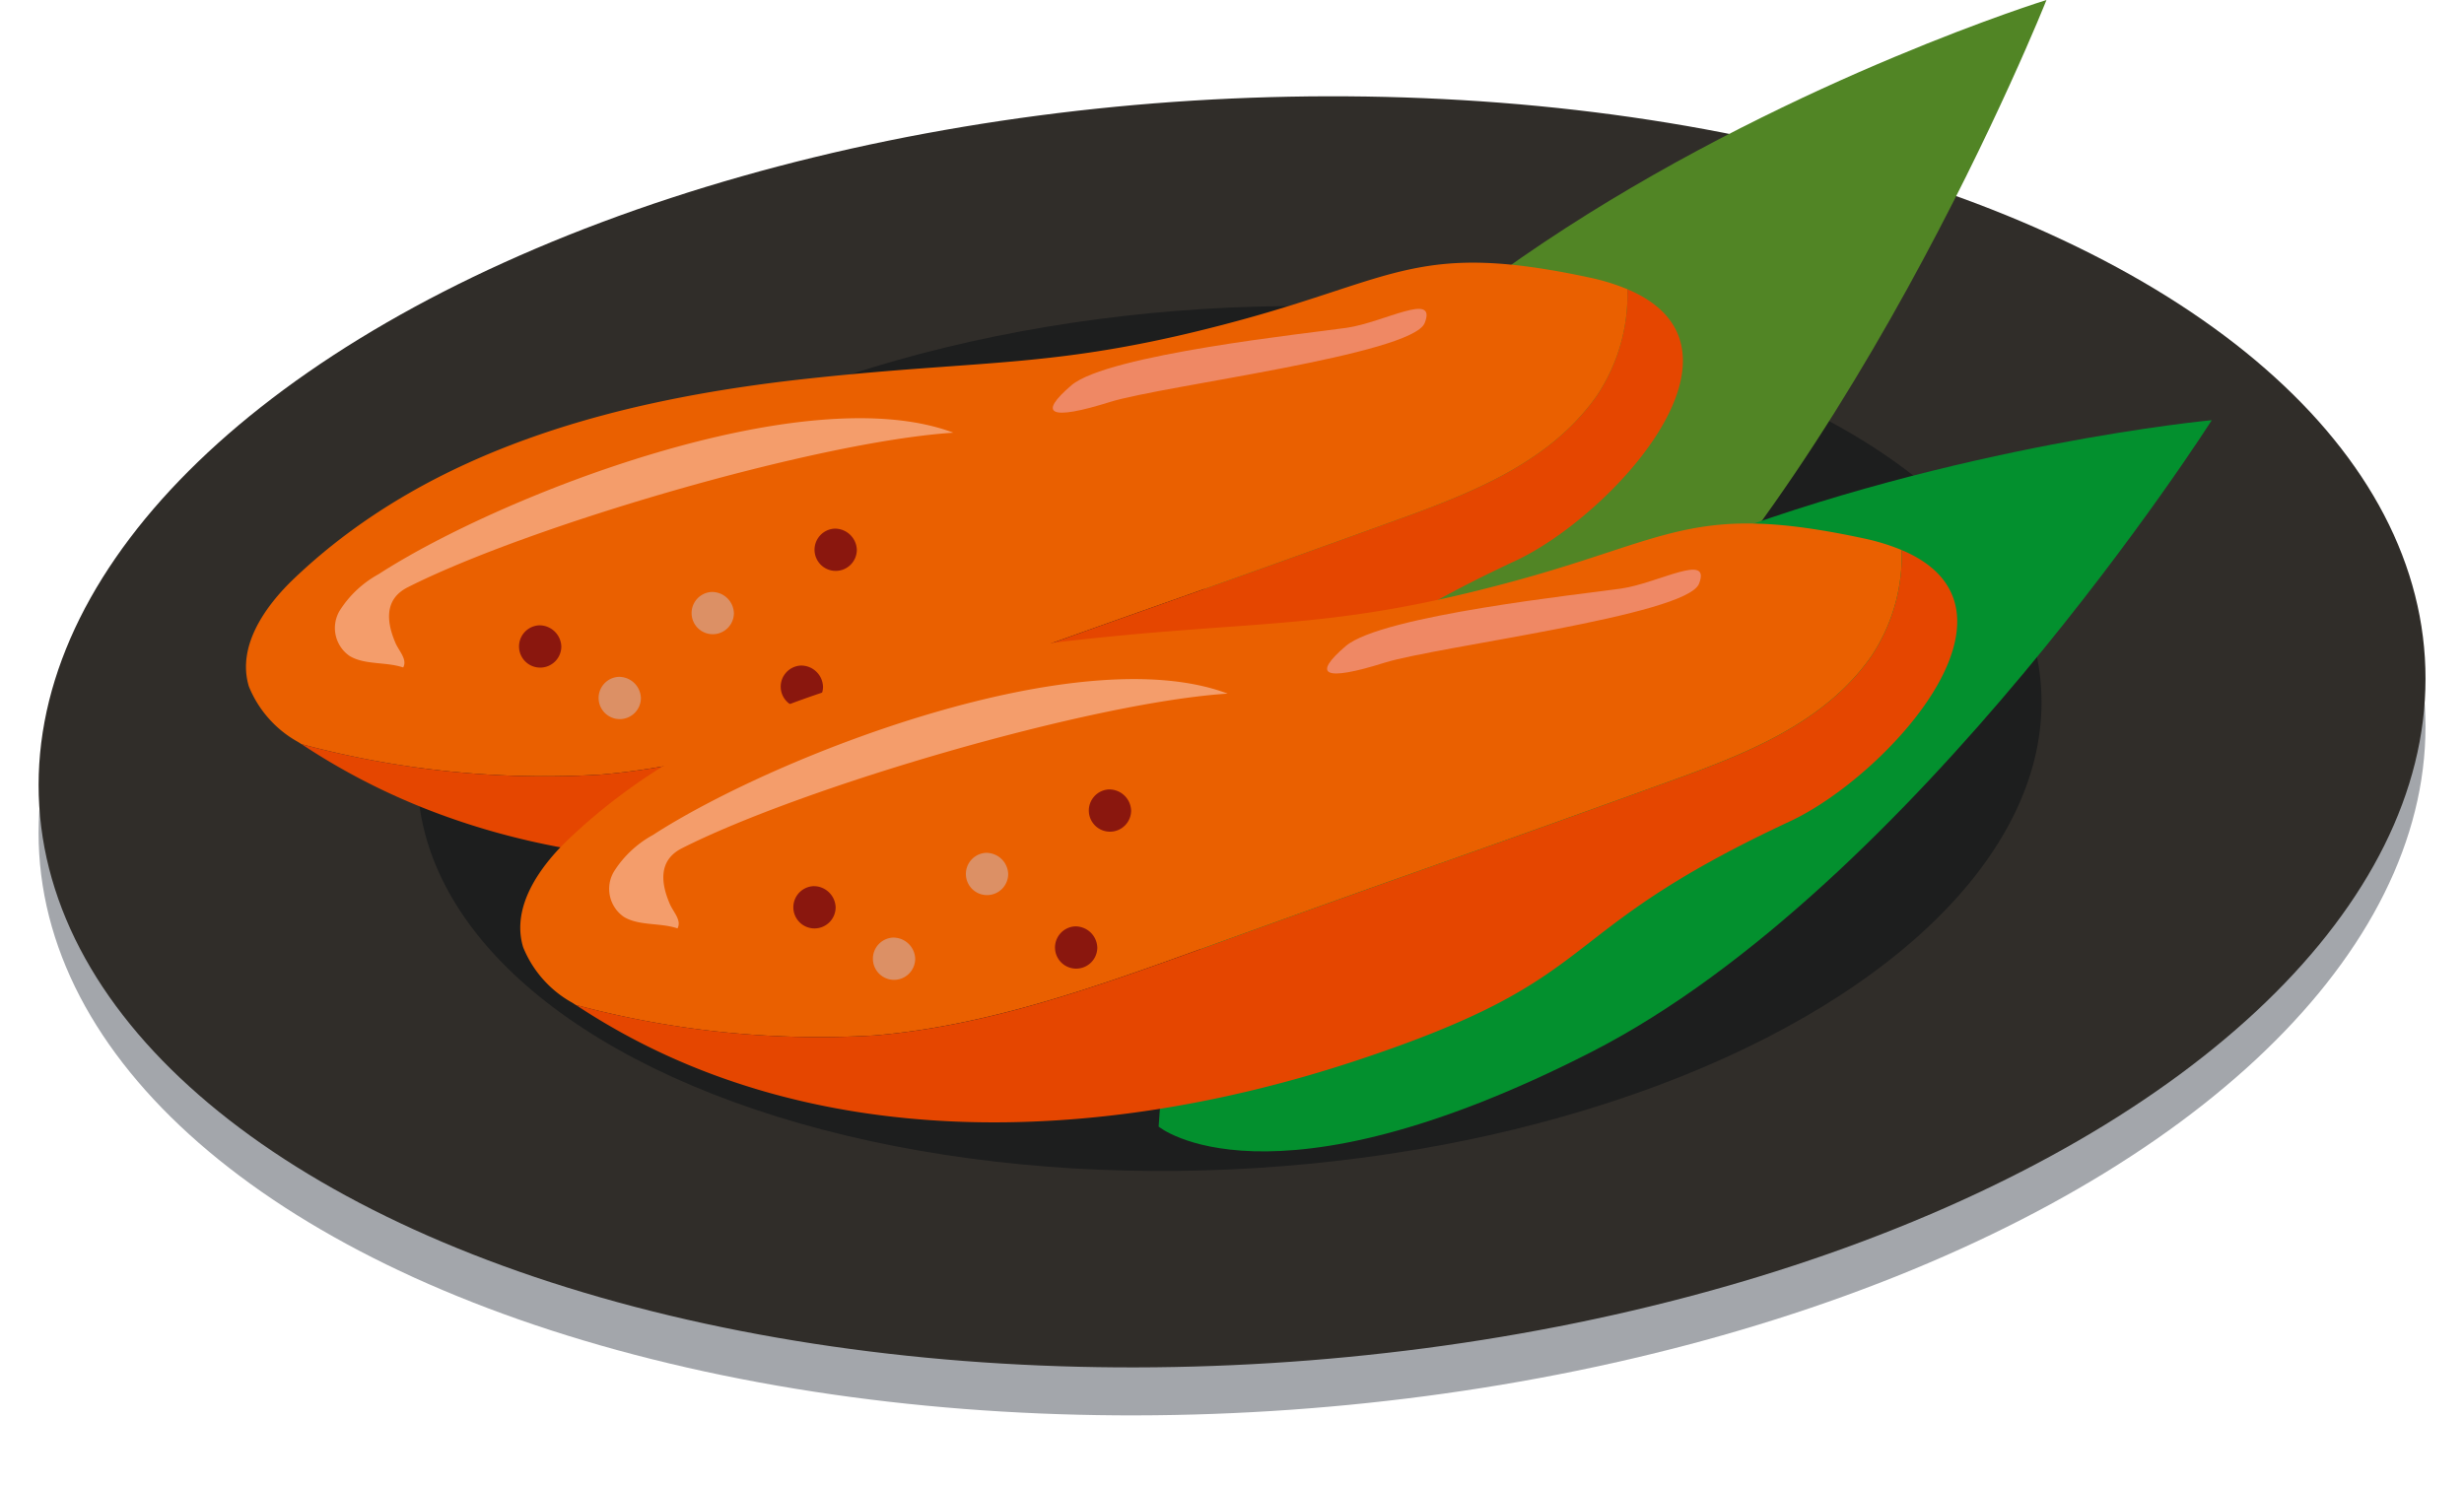 <svg height="75.643" viewBox="0 0 125.467 75.643" width="125.467" xmlns="http://www.w3.org/2000/svg"><ellipse cx="60.86" cy="32.213" fill="#a3a6ab" rx="60.86" ry="32.213" transform="matrix(.998 -.062 .062 .998 0 11.341)"/><ellipse cx="60.86" cy="32.213" fill="#302d29" rx="60.86" ry="32.213" transform="matrix(.998 -.062 .062 .998 .001 8.898)"/><ellipse cx="41.412" cy="21.919" fill="#1d1e1e" rx="41.412" ry="21.919" transform="matrix(.998 -.062 .062 .998 19.916 18.306)"/><path d="m230.516 882.552c-3.9-31 46.026-46.471 46.026-46.471s-10.525 26.5-25.141 38.177-20.885 8.294-20.885 8.294z" fill="#518525" transform="translate(-172.336 -836.081)"/><path d="m233.15 931c1.768-31.167 53.626-35.978 53.626-35.978s-15.13 23.775-31.6 32.183-22.026 3.795-22.026 3.795z" fill="#03902e" transform="translate(-174.152 -873.622)"/><path d="m123.191 899c5.745-.484 11.263-2.468 16.714-4.436 13.063-4.717 10.727-3.794 23.79-8.511 3.813-1.377 7.86-2.93 10.266-6.377a9.231 9.231 0 0 0 1.537-5.4 10.927 10.927 0 0 0 -1.964-.6c-8.616-1.84-9.744.013-17.871 2.211-9.122 2.466-12.576 1.928-21.947 2.95s-19.054 3.472-26.077 10.146c-1.5 1.421-2.954 3.475-2.334 5.525a5.662 5.662 0 0 0 2.515 2.833c.054.036.11.07.165.106a47.7 47.7 0 0 0 15.206 1.553z" fill="#ea6000" transform="translate(-92.633 -859.548)"/><path d="m180.457 876.646a9.232 9.232 0 0 1 -1.537 5.4c-2.406 3.447-6.453 5-10.266 6.377-13.063 4.717-10.727 3.794-23.79 8.511-5.451 1.968-10.969 3.952-16.714 4.436a47.7 47.7 0 0 1 -15.2-1.552c11.658 7.744 26.668 7.155 39.707 2.85 13.1-4.325 9.565-6.343 22.125-12.2 4.818-2.252 12.788-10.822 5.675-13.822z" fill="#e54600" transform="translate(-97.592 -861.917)"/><path d="m119.872 902.69a5.43 5.43 0 0 0 -1.985 1.867 1.728 1.728 0 0 0 .51 2.295c.768.469 1.852.289 2.731.587.223-.41-.214-.831-.394-1.249-.469-1.093-.566-2.231.618-2.831 6.167-3.121 20.785-7.417 27.79-7.877-7.542-2.834-22.97 3.136-29.27 7.208z" fill="#f49d6b" transform="translate(-100.597 -873.445)"/><path d="m169.818 920.2a1.077 1.077 0 1 1 -1.144-1.083 1.115 1.115 0 0 1 1.144 1.083z" fill="#dc9065" transform="translate(-132.448 -888.968)"/><path d="m145.618 924.878a1.077 1.077 0 1 1 -1.143-1.083 1.115 1.115 0 0 1 1.143 1.083z" fill="#8a170e" transform="translate(-117.035 -891.946)"/><path d="m187.059 911.314a1.077 1.077 0 1 1 -1.144-1.083 1.115 1.115 0 0 1 1.144 1.083z" fill="#8a170e" transform="translate(-143.429 -883.307)"/><path d="m156.777 932.1a1.077 1.077 0 1 1 -1.144-1.083 1.115 1.115 0 0 1 1.144 1.083z" fill="#dc9065" transform="translate(-124.142 -896.544)"/><path d="m182.317 930.517a1.077 1.077 0 1 1 -1.144-1.083 1.115 1.115 0 0 1 1.144 1.083z" fill="#8a170e" transform="translate(-140.409 -895.537)"/><path d="m219.259 883.291c-1.724 1.473-1.126 1.823 1.974.848 2.644-.831 15.374-2.4 16.013-4.02s-2.071-.03-3.976.246-12.17 1.357-14.011 2.926z" fill="#ef8864" transform="translate(-164.7 -863.67)"/><path d="m161.657 935.587c5.745-.484 11.263-2.467 16.713-4.435 13.063-4.717 10.727-3.794 23.79-8.511 3.813-1.377 7.86-2.93 10.266-6.376a9.23 9.23 0 0 0 1.537-5.4 10.949 10.949 0 0 0 -1.964-.6c-8.615-1.841-9.744.013-17.871 2.21-9.122 2.467-12.576 1.928-21.947 2.95s-19.054 3.472-26.076 10.146c-1.5 1.421-2.955 3.475-2.334 5.525a5.661 5.661 0 0 0 2.515 2.832c.054.037.11.07.164.106a47.693 47.693 0 0 0 15.207 1.553z" fill="#ea6000" transform="translate(-117.132 -882.852)"/><path d="m218.922 913.234a9.23 9.23 0 0 1 -1.537 5.4c-2.406 3.447-6.453 5-10.266 6.377-13.063 4.717-10.727 3.794-23.79 8.511-5.45 1.968-10.968 3.952-16.713 4.435a47.69 47.69 0 0 1 -15.206-1.557c11.658 7.744 26.669 7.155 39.707 2.849 13.1-4.326 9.565-6.343 22.124-12.2 4.828-2.249 12.795-10.814 5.681-13.815z" fill="#e54600" transform="translate(-122.09 -885.221)"/><path d="m158.338 939.279a5.432 5.432 0 0 0 -1.985 1.867 1.729 1.729 0 0 0 .51 2.3c.769.469 1.852.289 2.731.587.223-.41-.215-.831-.394-1.25-.469-1.093-.566-2.231.618-2.83 6.167-3.122 20.785-7.417 27.79-7.877-7.542-2.839-22.971 3.131-29.27 7.203z" fill="#f49d6b" transform="translate(-125.096 -896.75)"/><path d="m208.284 956.792a1.077 1.077 0 1 1 -1.144-1.083 1.115 1.115 0 0 1 1.144 1.083z" fill="#dc9065" transform="translate(-156.947 -912.273)"/><path d="m184.084 961.467a1.077 1.077 0 1 1 -1.144-1.083 1.115 1.115 0 0 1 1.144 1.083z" fill="#8a170e" transform="translate(-141.533 -915.251)"/><path d="m225.525 947.9a1.077 1.077 0 1 1 -1.143-1.083 1.115 1.115 0 0 1 1.143 1.083z" fill="#8a170e" transform="translate(-167.928 -906.611)"/><path d="m195.243 968.686a1.077 1.077 0 1 1 -1.143-1.086 1.115 1.115 0 0 1 1.143 1.086z" fill="#dc9065" transform="translate(-148.641 -919.848)"/><path d="m220.782 967.106a1.077 1.077 0 1 1 -1.143-1.083 1.115 1.115 0 0 1 1.143 1.083z" fill="#8a170e" transform="translate(-164.907 -918.842)"/><path d="m257.725 919.879c-1.723 1.473-1.126 1.823 1.974.848 2.644-.831 15.374-2.4 16.013-4.02s-2.071-.03-3.976.246-12.176 1.358-14.011 2.926z" fill="#ef8864" transform="translate(-189.199 -886.975)"/></svg>
